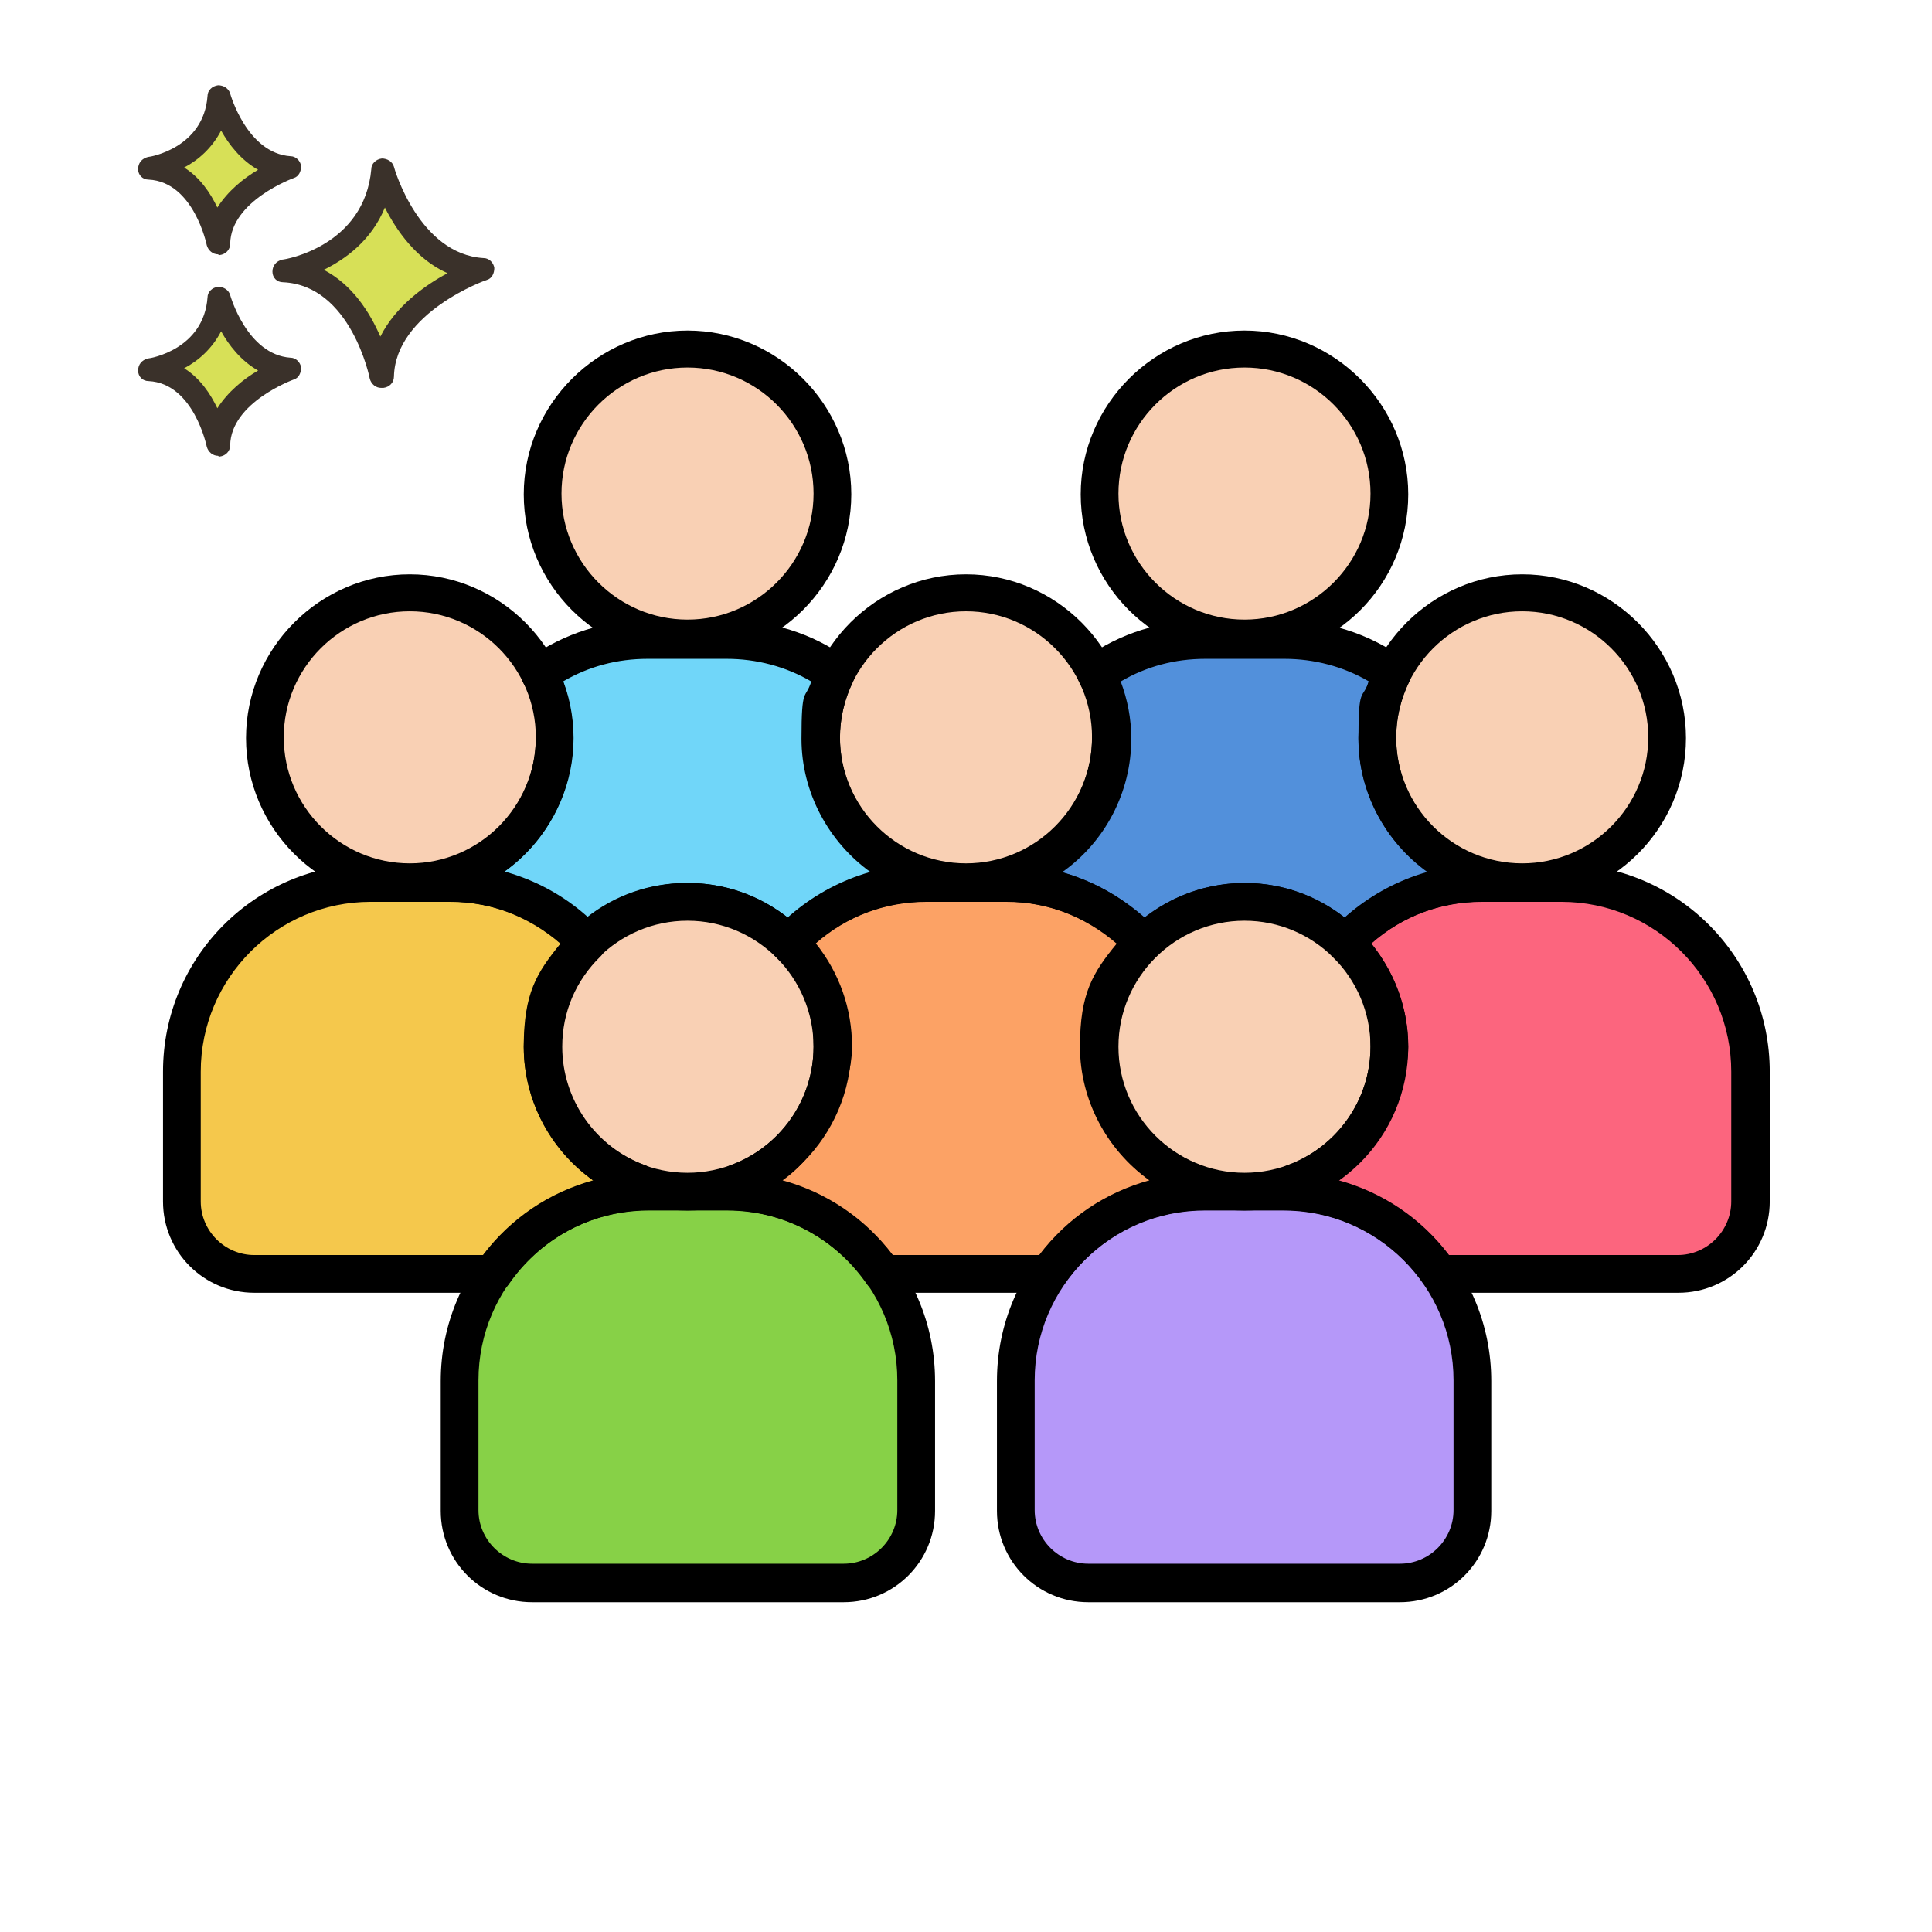 <svg xmlns="http://www.w3.org/2000/svg" xmlns:xlink="http://www.w3.org/1999/xlink" id="Layer_1" viewBox="0 0 256 256"><defs><style>      .st0 {        fill: #3a312a;      }      .st1 {        fill: #b598f9;      }      .st2 {        fill: #70d6f9;      }      .st3 {        fill: #f9d0b4;      }      .st4 {        fill: #d7e057;      }      .st5 {        fill: #fca265;      }      .st6 {        fill: #5290db;      }      .st7 {        fill: #f5c84c;      }      .st8 {        fill: #87d147;      }      .st9 {        fill: #fc657e;      }    </style></defs><g id="Layer_8"><g><path class="st8" d="M111.8,209.8h-41.3c-5.3,0-9.6-4.3-9.6-9.6v-17.2c0-13.8,11.2-25,25-25h10.5c13.8,0,25,11.2,25,25v17.2c0,5.3-4.3,9.6-9.6,9.6Z"></path><circle class="st3" cx="91.1" cy="138.7" r="19.2"></circle><path class="st1" d="M185.5,209.8h-41.3c-5.3,0-9.6-4.3-9.6-9.6v-17.2c0-13.8,11.2-25,25-25h10.5c13.8,0,25,11.2,25,25v17.2c0,5.3-4.3,9.6-9.6,9.6Z"></path><circle class="st3" cx="164.9" cy="138.7" r="19.2"></circle><circle class="st3" cx="54.3" cy="97.8" r="19.2"></circle><circle class="st3" cx="128" cy="97.8" r="19.2"></circle><circle class="st3" cx="164.9" cy="65.5" r="19.2"></circle><circle class="st3" cx="91.1" cy="65.5" r="19.2"></circle><circle class="st3" cx="201.7" cy="97.8" r="19.2"></circle><path class="st5" d="M110.4,138.7c0,8.3-5.3,15.3-12.6,18v1.2c8,.4,15,4.6,19.3,10.9h22c4.3-6.2,11.3-10.4,19.3-10.9v-1.2c-7.4-2.7-12.6-9.7-12.6-18s2.2-10.3,5.8-13.8c-4.6-4.9-11-7.9-18.2-7.9h-10.5c-7.2,0-13.7,3-18.2,7.9,3.6,3.5,5.8,8.4,5.8,13.8Z"></path><path class="st6" d="M182.5,97.8c0-3.1.7-5.9,2-8.5-4.1-2.9-9-4.5-14.4-4.5h-10.5c-5.4,0-10.3,1.7-14.4,4.5,1.3,2.6,2,5.5,2,8.5,0,8.3-5.3,15.4-12.6,18.1v1.2c6.6.4,12.6,3.3,16.8,7.9,3.5-3.4,8.2-5.5,13.4-5.5s9.9,2.1,13.4,5.5c4.3-4.5,10.2-7.5,16.8-7.9v-1.2c-7.4-2.7-12.6-9.8-12.6-18.1Z"></path><path class="st2" d="M108.8,97.8c0-3.1.7-5.9,2-8.5-4.1-2.9-9-4.5-14.4-4.5h-10.5c-5.3,0-10.3,1.7-14.4,4.5,1.3,2.6,2,5.5,2,8.5,0,8.3-5.3,15.4-12.6,18.1v1.2c6.6.4,12.6,3.3,16.8,7.9,3.5-3.4,8.2-5.5,13.4-5.5s9.9,2.1,13.4,5.5c4.3-4.5,10.2-7.5,16.8-7.9v-1.2c-7.4-2.7-12.6-9.8-12.6-18.1Z"></path><path class="st9" d="M206.9,117h-10.5c-7.2,0-13.7,3-18.2,7.9,3.6,3.5,5.8,8.4,5.8,13.8,0,8.3-5.3,15.3-12.6,18v1.2c8,.4,15,4.6,19.3,10.9h31.6c5.3,0,9.6-4.3,9.6-9.6v-17.2c0-13.8-11.2-25-25-25Z"></path><path class="st7" d="M84.5,158v-1.2c-7.4-2.7-12.6-9.7-12.6-18s2.2-10.3,5.8-13.8c-4.6-4.9-11-7.9-18.2-7.9h-10.5c-13.8,0-25,11.2-25,25v17.2c0,5.3,4.3,9.6,9.6,9.6h31.6c4.3-6.2,11.3-10.4,19.3-10.9Z"></path><path d="M111.8,212.3h-41.3c-6.7,0-12.1-5.4-12.1-12.1v-17.2c0-15.2,12.3-27.5,27.5-27.5h10.5c15.2,0,27.5,12.3,27.5,27.5v17.2c0,6.7-5.4,12.1-12.1,12.1ZM85.9,160.4c-12.4,0-22.5,10.1-22.5,22.5v17.2c0,3.9,3.2,7.1,7.1,7.1h41.3c3.9,0,7.1-3.2,7.1-7.1v-17.2c0-12.4-10.1-22.5-22.5-22.5h-10.5Z"></path><path d="M91.1,160.4c-12,0-21.7-9.8-21.7-21.7s9.8-21.7,21.7-21.7,21.7,9.8,21.7,21.7-9.8,21.7-21.7,21.7ZM91.1,122c-9.2,0-16.7,7.5-16.7,16.7s7.5,16.7,16.7,16.7,16.7-7.5,16.7-16.7-7.5-16.7-16.7-16.7Z"></path><path d="M185.5,212.3h-41.3c-6.7,0-12.1-5.4-12.1-12.1v-17.2c0-15.2,12.3-27.5,27.5-27.5h10.5c15.2,0,27.5,12.3,27.5,27.5v17.2c0,6.7-5.4,12.1-12.1,12.1ZM159.6,160.4c-12.4,0-22.5,10.1-22.5,22.5v17.2c0,3.9,3.2,7.1,7.1,7.1h41.3c3.9,0,7.1-3.2,7.1-7.1v-17.2c0-12.4-10.1-22.5-22.5-22.5h-10.5Z"></path><path d="M164.9,160.4c-12,0-21.7-9.8-21.7-21.7s9.8-21.7,21.7-21.7,21.7,9.8,21.7,21.7c0,12-9.7,21.7-21.7,21.7ZM164.9,122c-9.2,0-16.7,7.5-16.7,16.7s7.5,16.7,16.7,16.7,16.7-7.5,16.7-16.7-7.5-16.7-16.7-16.7Z"></path><path d="M54.3,119.5c-12,0-21.7-9.8-21.7-21.7s9.8-21.7,21.7-21.7,21.7,9.8,21.7,21.7-9.8,21.7-21.7,21.7ZM54.3,81c-9.2,0-16.7,7.5-16.7,16.7s7.5,16.7,16.7,16.7,16.7-7.5,16.7-16.7-7.5-16.7-16.7-16.7Z"></path><path d="M128,119.5c-12,0-21.7-9.8-21.7-21.7s9.8-21.7,21.7-21.7,21.7,9.8,21.7,21.7-9.8,21.7-21.7,21.7ZM128,81c-9.2,0-16.7,7.5-16.7,16.7s7.5,16.7,16.7,16.7,16.7-7.5,16.7-16.7-7.5-16.7-16.7-16.7Z"></path><path d="M164.9,87.2c-12,0-21.7-9.8-21.7-21.7s9.8-21.7,21.7-21.7,21.7,9.8,21.7,21.7c0,12-9.7,21.7-21.7,21.7ZM164.9,48.7c-9.2,0-16.7,7.5-16.7,16.7s7.5,16.7,16.7,16.7,16.7-7.5,16.7-16.7-7.5-16.7-16.7-16.7Z"></path><path d="M91.1,87.2c-12,0-21.7-9.8-21.7-21.7s9.8-21.7,21.7-21.7,21.7,9.8,21.7,21.7-9.8,21.7-21.7,21.7ZM91.1,48.7c-9.2,0-16.7,7.5-16.7,16.7s7.5,16.7,16.7,16.7,16.7-7.5,16.7-16.7-7.5-16.7-16.7-16.7Z"></path><path d="M201.7,119.5c-12,0-21.7-9.8-21.7-21.7s9.8-21.7,21.7-21.7,21.7,9.8,21.7,21.7c0,12-9.8,21.7-21.7,21.7ZM201.7,81c-9.2,0-16.7,7.5-16.7,16.7s7.5,16.7,16.7,16.7,16.7-7.5,16.7-16.7-7.5-16.7-16.7-16.7Z"></path><path d="M139,171.3h-22c-.8,0-1.6-.4-2.1-1.1-4-5.8-10.3-9.4-17.3-9.8-1.3,0-2.4-1.2-2.4-2.5v-1.2c0-1,.7-2,1.6-2.3,6.6-2.4,11-8.7,11-15.7s-1.8-8.8-5.1-12c-1-1-1-2.5,0-3.5,5.2-5.5,12.5-8.7,20-8.7h10.5c7.6,0,14.9,3.2,20,8.7.9,1,.9,2.6,0,3.5-3.3,3.2-5.1,7.4-5.1,12,0,7,4.4,13.3,11,15.7,1,.4,1.6,1.3,1.6,2.3v1.2c0,1.3-1,2.4-2.4,2.5-7,.4-13.3,4-17.3,9.8-.5.7-1.2,1.1-2.1,1.1ZM118.3,166.3h19.4c3.7-4.9,8.8-8.3,14.6-9.9-5.6-4-9.2-10.6-9.2-17.7s1.7-9.8,4.9-13.7c-4.1-3.6-9.2-5.5-14.7-5.5h-10.5c-5.5,0-10.6,1.9-14.7,5.5,3.1,3.9,4.8,8.6,4.8,13.7s-3.5,13.7-9.2,17.7c5.8,1.6,10.9,5,14.6,9.9Z"></path><path d="M178.3,127.4c-.7,0-1.3-.3-1.7-.7-3.1-3.1-7.3-4.8-11.7-4.8s-8.5,1.7-11.7,4.8c-.5.5-1.1.7-1.8.7-.7,0-1.3-.3-1.8-.8-4-4.2-9.4-6.8-15.1-7.1-1.3,0-2.4-1.2-2.4-2.5v-1.2c0-1,.7-2,1.6-2.3,6.6-2.4,11-8.7,11-15.7s-.6-5.1-1.7-7.4c-.5-1.1-.2-2.4.8-3.2,4.6-3.3,10.1-5,15.8-5h10.5c5.7,0,11.2,1.7,15.8,5,1,.7,1.3,2,.8,3.2-1.1,2.3-1.7,4.8-1.7,7.4,0,7,4.4,13.3,11,15.7,1,.4,1.6,1.3,1.6,2.3v1.2c0,1.3-1,2.4-2.4,2.5-5.8.3-11.1,2.8-15.1,7.1-.5.5-1.1.8-1.8.8,0,0,0,0,0,0ZM164.9,117c4.9,0,9.5,1.6,13.3,4.6,3.2-2.8,6.9-4.9,11-6-5.6-4-9.2-10.6-9.2-17.7s.5-5.1,1.4-7.6c-3.4-2-7.3-3-11.2-3h-10.5c-4,0-7.8,1-11.2,3,.9,2.4,1.4,4.9,1.4,7.6,0,7.1-3.5,13.7-9.2,17.7,4.1,1.1,7.8,3.2,11,6,3.8-3,8.4-4.6,13.3-4.6Z"></path><path d="M77.7,127.4h0c-.7,0-1.3-.3-1.8-.8-4-4.2-9.4-6.8-15.1-7.1-1.3,0-2.4-1.2-2.4-2.5v-1.2c0-1,.7-2,1.6-2.3,6.6-2.4,11-8.7,11-15.7s-.6-5.1-1.7-7.4c-.5-1.1-.2-2.4.8-3.2,4.7-3.3,10.1-5,15.8-5h10.5c5.7,0,11.2,1.7,15.8,5,1,.7,1.3,2,.8,3.2-1.1,2.3-1.7,4.8-1.7,7.4,0,7,4.4,13.3,11,15.7,1,.4,1.6,1.3,1.6,2.3v1.2c0,1.3-1,2.4-2.4,2.5-5.8.3-11.1,2.8-15.1,7.1-.5.5-1.1.8-1.8.8-.7,0-1.3-.2-1.8-.7-3.1-3.1-7.3-4.8-11.7-4.8s-8.5,1.7-11.7,4.8c-.5.5-1.1.7-1.7.7ZM91.1,117c4.9,0,9.5,1.6,13.3,4.6,3.2-2.8,6.9-4.9,11-6-5.6-4-9.2-10.6-9.2-17.7s.5-5.1,1.3-7.6c-3.4-2-7.3-3-11.2-3h-10.5c-4,0-7.8,1-11.2,3,.9,2.4,1.3,4.9,1.3,7.6,0,7.1-3.5,13.7-9.2,17.7,4.1,1.1,7.8,3.2,11,6,3.8-3,8.4-4.6,13.3-4.6Z"></path><path d="M222.4,171.3h-31.6c-.8,0-1.6-.4-2.1-1.1-4-5.8-10.3-9.4-17.3-9.8-1.3,0-2.4-1.2-2.4-2.5v-1.2c0-1,.7-2,1.6-2.3,6.6-2.4,11-8.7,11-15.7s-1.8-8.8-5.1-12c-1-1-1-2.5,0-3.5,5.2-5.5,12.5-8.7,20-8.7h10.5c15.2,0,27.5,12.3,27.5,27.5v17.2c0,6.7-5.4,12.1-12.1,12.1ZM192,166.3h30.3c3.9,0,7.1-3.2,7.1-7.1v-17.2c0-12.4-10.1-22.5-22.5-22.5h-10.5c-5.5,0-10.6,1.9-14.7,5.5,3.1,3.9,4.9,8.6,4.9,13.7s-3.5,13.7-9.2,17.7c5.8,1.6,10.9,5,14.6,9.9Z"></path><path d="M65.3,171.3h-31.6c-6.7,0-12.1-5.4-12.1-12.1v-17.2c0-15.2,12.3-27.5,27.5-27.5h10.5c7.6,0,14.9,3.2,20,8.7.9,1,.9,2.6,0,3.5-3.3,3.2-5.1,7.4-5.1,12,0,7,4.4,13.3,11,15.7,1,.4,1.6,1.3,1.6,2.3v1.2c0,1.3-1,2.4-2.4,2.5-7,.4-13.3,4-17.3,9.8-.5.7-1.2,1.1-2.1,1.1ZM49.1,119.5c-12.4,0-22.5,10.1-22.5,22.5v17.2c0,3.9,3.2,7.1,7.1,7.1h30.3c3.7-4.9,8.8-8.3,14.6-9.9-5.6-4-9.2-10.6-9.2-17.7s1.7-9.8,4.9-13.7c-4.1-3.6-9.2-5.5-14.7-5.5h-10.5ZM84.5,158h0,0Z"></path></g></g><path class="st4" d="M50.6,22.5s3.4,12.7,13.2,13.2c0,0-13.1,4.5-13.3,14.2,0,0-2.6-13.6-12.9-14.1,0,0,12-1.8,13-13.4Z"></path><path class="st0" d="M50.5,51.4c-.7,0-1.3-.5-1.5-1.2,0-.1-2.5-12.4-11.5-12.8-.8,0-1.4-.6-1.4-1.4,0-.8.5-1.4,1.3-1.6.4,0,10.9-1.8,11.8-12,0-.7.6-1.3,1.4-1.4.7,0,1.4.4,1.6,1.1,0,.1,3.3,11.6,11.9,12.1.7,0,1.3.6,1.4,1.3,0,.7-.3,1.4-1,1.6-.1,0-12.1,4.3-12.3,12.8,0,.8-.6,1.4-1.4,1.5,0,0,0,0-.1,0ZM42.8,35.7c3.9,2,6.2,5.7,7.6,8.9,2-4,5.9-6.8,8.9-8.4-4.1-1.8-6.8-5.7-8.3-8.7-1.8,4.4-5.3,6.9-8.2,8.3Z"></path><path class="st4" d="M28.9,39.5s2.4,9,9.4,9.4c0,0-9.3,3.2-9.4,10,0,0-1.8-9.6-9.1-9.9,0,0,8.5-1.3,9.2-9.5Z"></path><path class="st0" d="M28.9,60.4c-.7,0-1.3-.5-1.5-1.2,0,0-1.7-8.4-7.7-8.7-.8,0-1.4-.6-1.4-1.4,0-.8.5-1.4,1.3-1.6.3,0,7.4-1.2,7.9-8.1,0-.7.6-1.3,1.4-1.4.7,0,1.4.4,1.6,1.1h0c0,0,2.2,7.9,8,8.3.7,0,1.3.6,1.4,1.3,0,.7-.3,1.4-1,1.6,0,0-8.3,3-8.4,8.7,0,.8-.6,1.4-1.4,1.5,0,0,0,0-.1,0ZM24.4,48.8c2.1,1.3,3.5,3.4,4.4,5.3,1.4-2.2,3.5-3.9,5.4-5-2.3-1.3-3.9-3.4-4.9-5.2-1.2,2.3-3,3.9-4.9,4.9Z"></path><path class="st4" d="M28.9,12.8s2.4,9,9.4,9.4c0,0-9.3,3.2-9.4,10,0,0-1.8-9.6-9.1-9.9,0,0,8.5-1.3,9.2-9.5Z"></path><path class="st0" d="M28.9,33.7c-.7,0-1.3-.5-1.5-1.2,0,0-1.7-8.4-7.7-8.7-.8,0-1.4-.6-1.4-1.4,0-.8.5-1.4,1.3-1.6.3,0,7.4-1.2,7.9-8.1,0-.7.6-1.3,1.4-1.4.7,0,1.4.4,1.6,1.1h0c0,0,2.2,7.9,8,8.3.7,0,1.3.6,1.4,1.3,0,.7-.3,1.4-1,1.6,0,0-8.3,3-8.4,8.7,0,.8-.6,1.4-1.4,1.5,0,0,0,0-.1,0ZM24.4,22.2c2.1,1.3,3.5,3.4,4.4,5.3,1.4-2.2,3.5-3.9,5.4-5-2.3-1.3-3.9-3.4-4.9-5.2-1.2,2.3-3,3.9-4.9,4.9Z"></path></svg>
